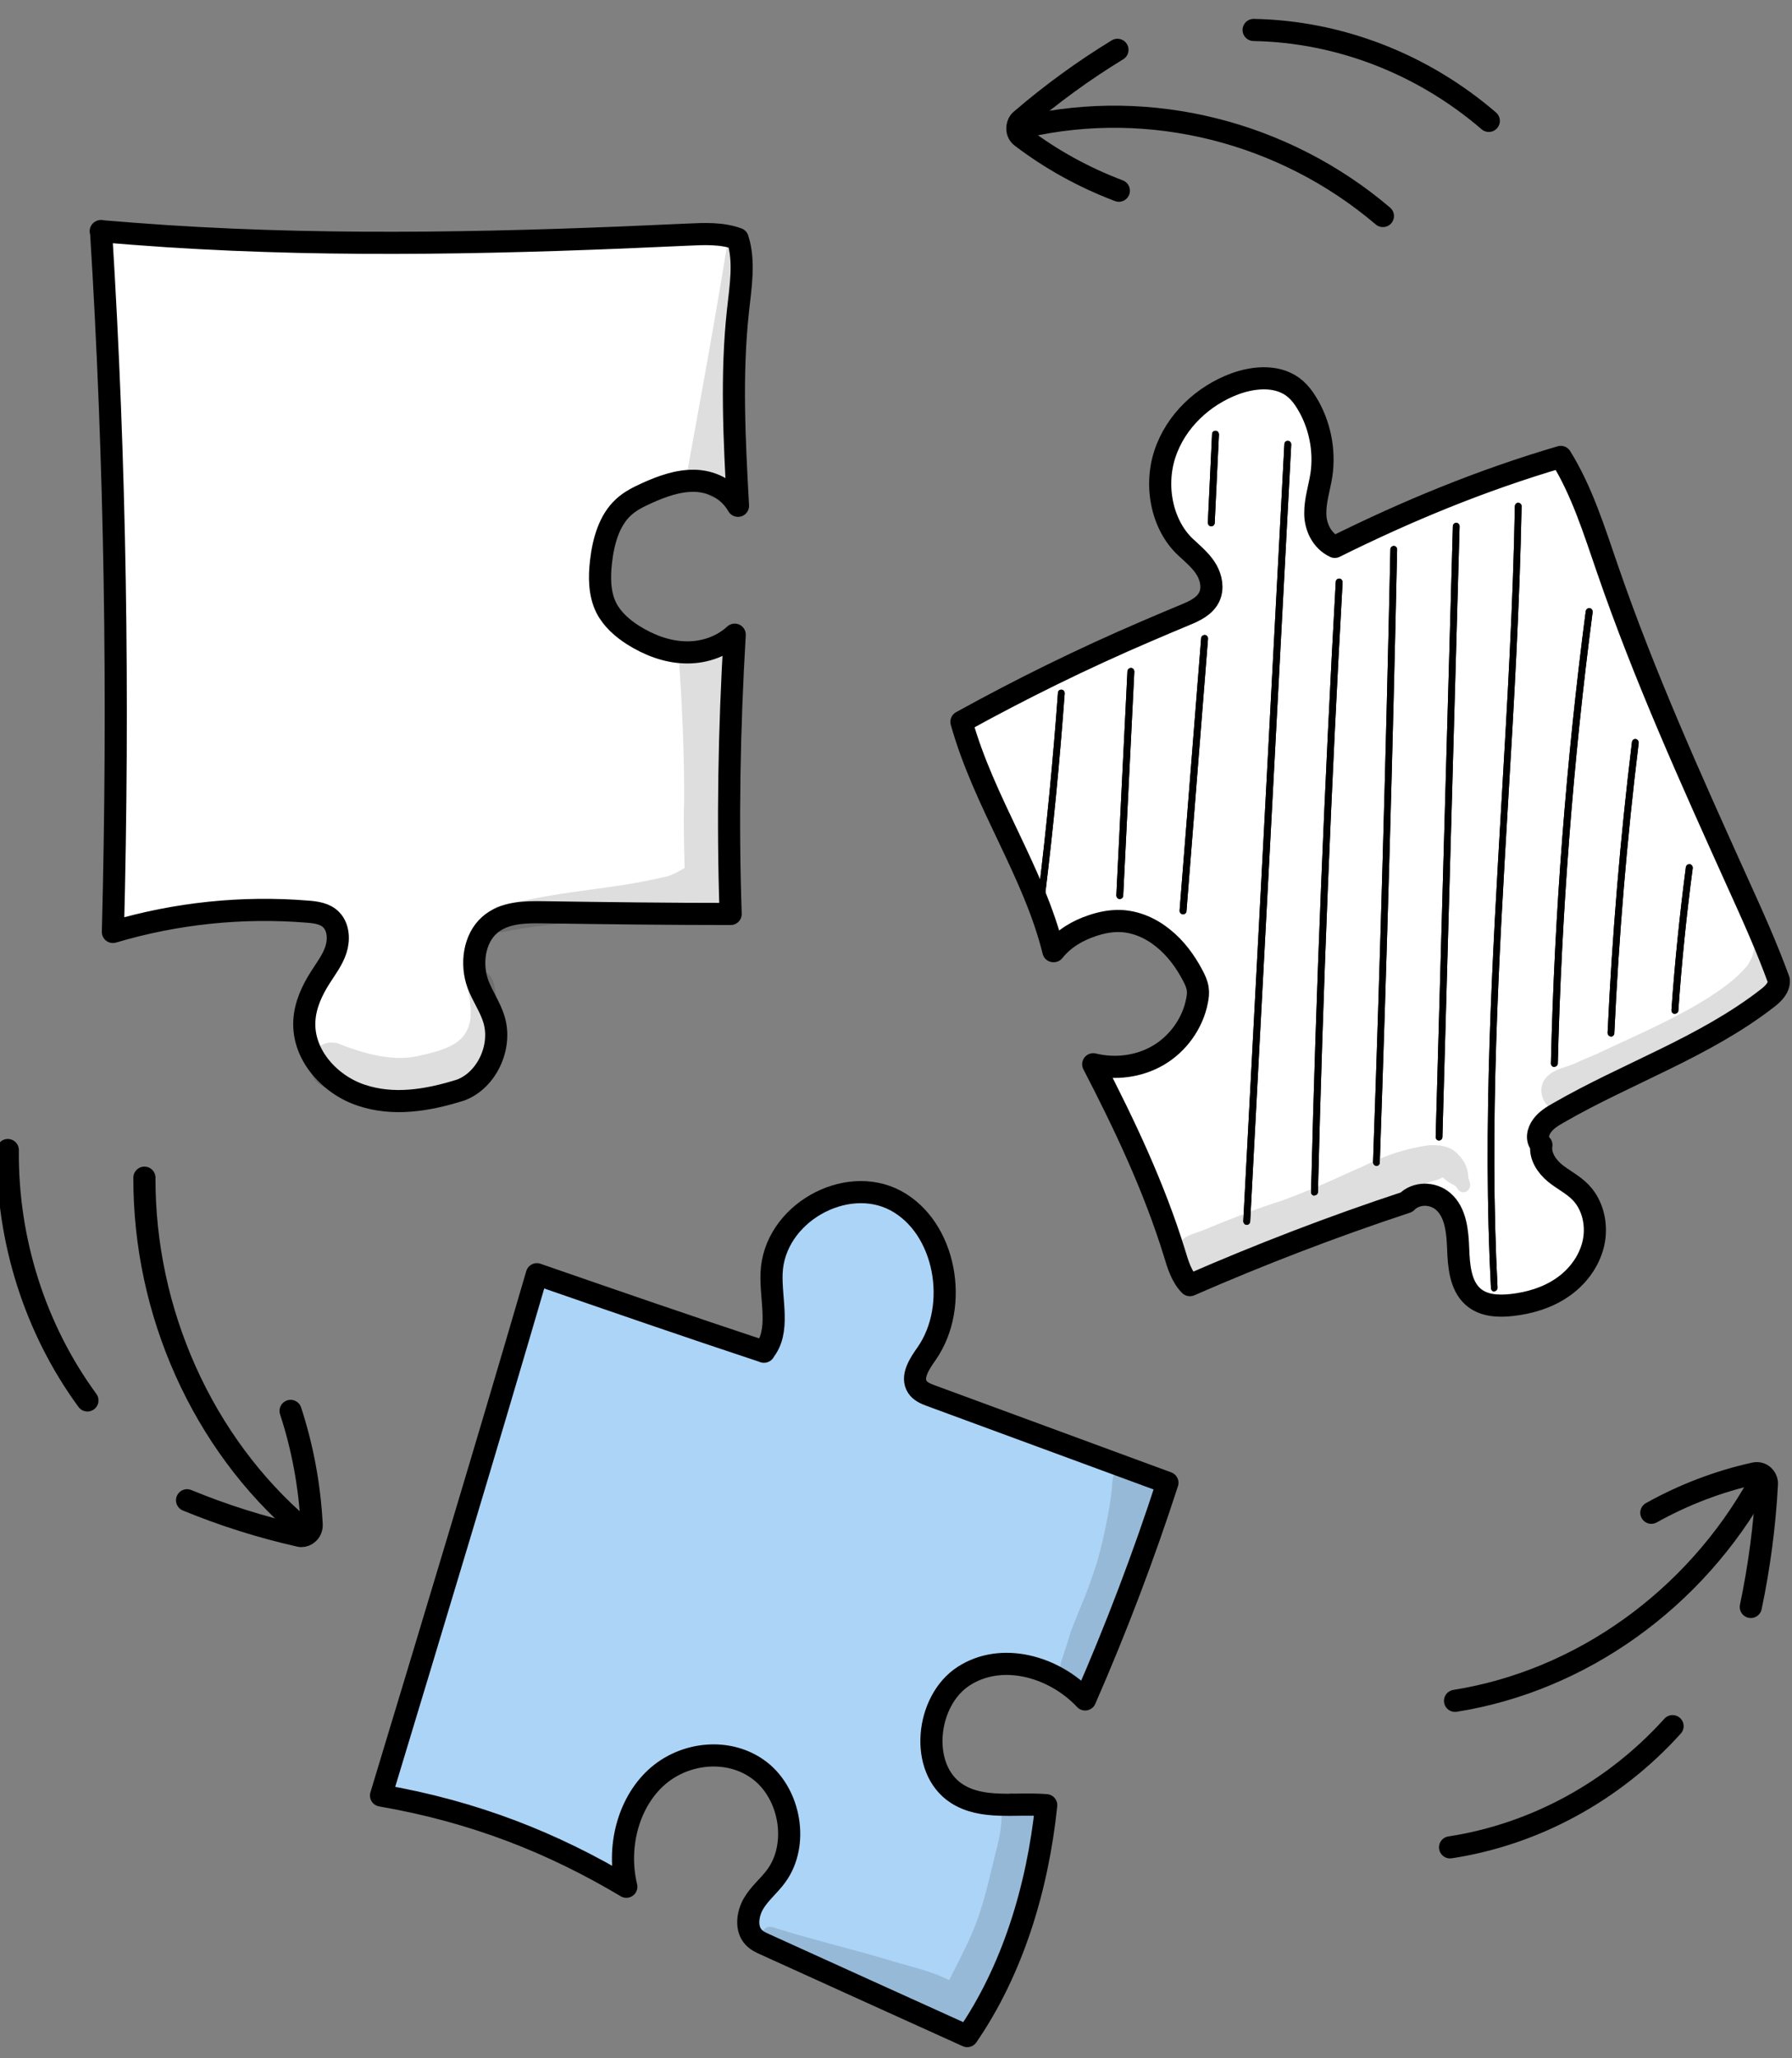 <svg width="81" height="93" viewBox="0 0 81 93" fill="none" xmlns="http://www.w3.org/2000/svg">
<rect x="0" y="0" width="81" height="93" fill="#808080" stroke="none"/>
<path d="M4.567 10.438C5.223 20.962 5.379 31.521 5.103 42.109C7.955 41.262 10.941 40.952 13.891 41.191C14.279 41.22 14.703 41.276 14.978 41.566C15.303 41.904 15.331 42.462 15.183 42.914C15.034 43.373 14.738 43.754 14.484 44.156C14.103 44.749 13.792 45.419 13.757 46.132C13.672 47.685 14.936 49.033 16.347 49.492C17.752 49.958 19.269 49.746 20.843 49.245C22.008 48.793 22.707 47.297 22.326 46.055C22.156 45.497 21.81 45.017 21.606 44.474C21.274 43.57 21.422 42.42 22.128 41.798C22.785 41.22 23.716 41.206 24.563 41.22C27.415 41.262 30.266 41.297 33.026 41.297C32.885 37.14 32.956 32.983 33.21 28.677C32.589 29.249 31.749 29.51 30.93 29.475C30.111 29.446 29.314 29.136 28.608 28.691C28.128 28.381 27.676 27.992 27.408 27.47C27.09 26.835 27.083 26.08 27.168 25.36C27.274 24.456 27.535 23.51 28.184 22.917C28.488 22.635 28.862 22.452 29.236 22.282C29.921 21.972 30.648 21.71 31.389 21.724C32.137 21.739 32.913 22.084 33.358 22.854C33.196 19.91 33.04 16.953 33.358 14.031C33.478 12.923 33.669 11.808 33.344 10.791C32.631 10.53 31.847 10.565 31.092 10.601C23.25 10.968 15.387 11.179 7.545 10.671C6.515 10.601 5.47 10.523 4.553 10.445L4.567 10.438Z" fill="white" stroke="black" stroke-linecap="round" stroke-linejoin="round"/>
<g opacity="0.13">
<path d="M33.484 11.469C33.484 11.116 33.583 10.699 33.308 10.424C33.223 10.325 33.117 10.269 33.005 10.248C32.758 11.758 32.503 13.269 32.242 14.779C31.84 17.08 31.416 19.374 31 21.675C31.162 21.908 31.438 22.049 31.72 22C31.96 22.621 32.856 22.762 33.202 22.113C33.273 21.972 33.315 21.809 33.315 21.654C33.315 21.654 33.315 21.661 33.315 21.668C33.315 21.661 33.315 21.654 33.315 21.647C33.315 21.633 33.315 21.612 33.315 21.598C33.315 21.576 33.315 21.562 33.315 21.541C33.315 21.485 33.315 21.421 33.322 21.365C33.343 21.167 33.372 20.842 33.343 20.722C33.202 18.4 33.167 15.428 33.343 13.713C33.442 12.972 33.449 12.217 33.484 11.469Z" fill="black"/>
</g>
<g opacity="0.13">
<path d="M32.765 40.147C32.765 40.147 32.765 40.105 32.765 40.076C32.645 38.523 32.673 36.978 32.723 35.425C32.695 33.583 32.892 31.747 33.005 29.912C32.984 29.002 32.052 28.755 31.537 29.171C31.17 29.009 30.676 29.291 30.69 29.764C30.831 31.91 30.937 34.062 30.923 36.215C30.888 37.218 30.923 38.22 30.944 39.222C30.45 39.498 30.605 39.427 30.189 39.589C27.38 40.253 26.067 40.119 22.531 40.937C21.818 41.156 22.107 42.285 22.834 42.095C24.775 41.686 26.822 41.678 29.031 41.375C29.688 41.304 30.358 41.227 30.972 40.959C30.98 41.008 30.994 41.064 31.008 41.114C31.107 41.424 31.417 41.559 31.699 41.516C32.074 41.643 32.532 41.516 32.737 41.121C32.864 40.902 32.871 40.648 32.822 40.401C32.794 40.288 32.779 40.189 32.772 40.154L32.765 40.147Z" fill="black"/>
</g>
<g opacity="0.13">
<path d="M22.431 45.066C22.368 44.763 22.375 44.41 22.192 44.149C21.966 43.789 21.401 43.838 21.21 44.212C21.112 44.396 21.112 44.594 21.168 44.791C21.26 45.314 21.224 45.088 21.267 45.497C21.288 45.596 21.267 45.913 21.267 46.041C21.09 47.064 20.406 47.382 18.938 47.706C18.055 47.911 16.912 47.805 15.267 47.142C14.011 46.81 13.503 48.744 14.745 49.146C16.093 49.64 17.54 50.127 18.98 49.88C19.947 49.704 20.872 49.175 21.584 48.476C22.389 47.586 22.622 46.252 22.439 45.066H22.431Z" fill="black"/>
</g>
<path d="M47.615 42.977C46.719 39.37 44.489 36.293 43.458 32.616C46.182 31.112 48.971 29.743 51.822 28.522C52.408 28.268 53.001 28.021 53.594 27.773C54.017 27.597 54.469 27.385 54.667 26.955C54.836 26.581 54.751 26.129 54.554 25.776C54.356 25.423 54.053 25.148 53.7 24.823C52.535 23.828 52.161 22.007 52.655 20.511C53.149 19.014 54.391 17.878 55.803 17.348C56.721 17.01 57.829 16.932 58.57 17.588C58.761 17.758 58.916 17.962 59.05 18.181C59.65 19.141 59.897 20.341 59.727 21.47C59.636 22.049 59.445 22.614 59.452 23.2C59.452 23.786 59.735 24.428 60.334 24.71C63.603 23.087 66.969 21.696 70.548 20.645C71.508 22.19 72.058 23.969 72.658 25.706C74.331 30.569 76.449 35.248 78.559 39.921C79.209 41.354 79.858 42.787 80.401 44.283C80.437 44.615 80.162 44.89 79.907 45.088C77.042 47.318 73.562 48.483 70.442 50.283C70.167 50.438 69.892 50.607 69.701 50.868C69.51 51.13 69.426 51.497 69.673 51.737C69.595 52.231 69.913 52.697 70.287 53.007C70.661 53.311 71.106 53.522 71.444 53.875C72.016 54.461 72.214 55.393 72.016 56.212C71.819 57.03 71.275 57.729 70.605 58.181C69.934 58.64 69.143 58.873 68.346 58.964C67.725 59.035 67.04 59.007 66.567 58.576C66.01 58.068 65.939 57.2 65.911 56.431C65.882 55.654 65.805 54.786 65.24 54.292C64.767 53.875 64.005 53.875 63.574 54.32C60.257 55.414 56.989 56.67 53.784 58.068C53.41 57.687 53.241 57.136 53.086 56.614C52.168 53.642 50.834 50.826 49.415 48.087C50.396 48.328 51.469 48.2 52.352 47.685C53.234 47.17 53.911 46.252 54.109 45.208C54.144 45.031 54.166 44.855 54.137 44.678C54.109 44.459 54.01 44.262 53.911 44.071C53.573 43.429 53.135 42.836 52.577 42.391C52.027 41.94 51.349 41.643 50.651 41.615C50.213 41.601 49.775 41.686 49.366 41.827C48.717 42.045 48.102 42.391 47.63 42.977H47.615Z" fill="white" stroke="black" stroke-linecap="round" stroke-linejoin="round"/>
<path d="M47.1 40.5C47.1 40.5 47.086 40.5 47.079 40.5C46.994 40.486 46.938 40.408 46.945 40.316C47.312 37.338 47.601 34.303 47.82 31.31C47.82 31.218 47.891 31.154 47.983 31.162C48.067 31.162 48.131 31.246 48.124 31.338C47.905 34.338 47.615 37.373 47.248 40.366C47.241 40.45 47.171 40.507 47.093 40.507L47.1 40.5Z" fill="black"/>
<path d="M50.615 40.62C50.615 40.62 50.615 40.62 50.608 40.62C50.523 40.62 50.46 40.542 50.46 40.45L50.961 30.336C50.961 30.244 51.046 30.18 51.123 30.18C51.208 30.18 51.272 30.258 51.272 30.35L50.77 40.465C50.77 40.549 50.7 40.62 50.615 40.62Z" fill="black"/>
<path d="M53.474 41.312C53.474 41.312 53.467 41.312 53.46 41.312C53.375 41.304 53.312 41.227 53.319 41.135L54.293 28.839C54.293 28.748 54.378 28.691 54.462 28.691C54.547 28.698 54.611 28.776 54.603 28.868L53.63 41.163C53.63 41.248 53.559 41.312 53.474 41.312Z" fill="black"/>
<path d="M54.751 23.779C54.751 23.779 54.751 23.779 54.744 23.779C54.659 23.779 54.596 23.701 54.596 23.609L54.786 19.621C54.786 19.529 54.85 19.459 54.949 19.466C55.033 19.466 55.097 19.544 55.097 19.635L54.906 23.623C54.906 23.708 54.836 23.779 54.751 23.779Z" fill="black"/>
<path d="M56.353 55.343C56.353 55.343 56.353 55.343 56.346 55.343C56.262 55.343 56.198 55.259 56.198 55.174L58.055 20.073C58.055 19.981 58.125 19.91 58.217 19.918C58.302 19.918 58.365 20.002 58.365 20.087L56.509 55.188C56.509 55.273 56.438 55.343 56.353 55.343Z" fill="black"/>
<path d="M59.41 54.024C59.325 54.024 59.254 53.946 59.261 53.854C59.487 44.706 59.868 35.432 60.377 26.298C60.377 26.207 60.454 26.136 60.539 26.143C60.623 26.143 60.687 26.228 60.687 26.312C60.172 35.439 59.798 44.706 59.572 53.854C59.572 53.946 59.501 54.009 59.416 54.009L59.41 54.024Z" fill="black"/>
<path d="M62.212 52.675C62.127 52.675 62.063 52.598 62.063 52.506C62.388 43.33 62.649 34.02 62.847 24.823C62.847 24.731 62.925 24.668 63.002 24.668C63.087 24.668 63.157 24.745 63.151 24.837C62.953 34.034 62.685 43.351 62.367 52.527C62.367 52.612 62.296 52.682 62.212 52.682V52.675Z" fill="black"/>
<path d="M65.042 51.532C64.958 51.532 64.887 51.454 64.894 51.363L65.671 23.779C65.671 23.687 65.748 23.623 65.826 23.623C65.91 23.623 65.981 23.701 65.974 23.793L65.198 51.377C65.198 51.461 65.127 51.532 65.042 51.532Z" fill="black"/>
<path d="M67.549 58.357C67.464 58.357 67.4 58.294 67.393 58.202C67.005 50.861 67.45 43.394 67.873 36.173C68.127 31.818 68.395 27.315 68.473 22.882C68.473 22.79 68.551 22.706 68.629 22.72C68.713 22.72 68.784 22.797 68.777 22.882C68.692 27.322 68.431 31.832 68.17 36.187C67.746 43.394 67.308 50.854 67.69 58.174C67.69 58.266 67.626 58.343 67.541 58.343C67.541 58.343 67.541 58.343 67.534 58.343L67.549 58.357Z" fill="black"/>
<path d="M70.251 48.208C70.167 48.208 70.096 48.13 70.103 48.038C70.265 41.234 70.795 34.366 71.677 27.618C71.691 27.526 71.769 27.47 71.853 27.477C71.938 27.491 71.995 27.569 71.988 27.661C71.105 34.394 70.583 41.255 70.414 48.045C70.414 48.13 70.343 48.2 70.258 48.2L70.251 48.208Z" fill="black"/>
<path d="M72.82 46.831C72.82 46.831 72.82 46.831 72.813 46.831C72.729 46.831 72.665 46.754 72.665 46.662C72.87 42.285 73.237 37.867 73.766 33.533C73.78 33.441 73.858 33.378 73.936 33.392C74.02 33.406 74.077 33.484 74.07 33.575C73.54 37.902 73.173 42.314 72.969 46.683C72.969 46.768 72.898 46.838 72.813 46.838L72.82 46.831Z" fill="black"/>
<path d="M75.708 45.808C75.708 45.808 75.701 45.808 75.694 45.808C75.609 45.808 75.545 45.723 75.552 45.631C75.701 43.485 75.926 41.319 76.202 39.187C76.216 39.095 76.3 39.039 76.378 39.046C76.463 39.06 76.519 39.138 76.512 39.229C76.23 41.354 76.011 43.514 75.863 45.652C75.863 45.737 75.792 45.801 75.708 45.801V45.808Z" fill="black"/>
<g opacity="0.13">
<path d="M65.014 51.751C65.014 51.751 65.021 51.751 65.028 51.751C65.063 51.751 65.098 51.751 65.141 51.765C65.098 51.758 65.049 51.751 65.021 51.751H65.014Z" fill="black"/>
</g>
<g opacity="0.13">
<path d="M66.369 53.177C66.355 52.922 66.285 52.668 66.15 52.464C66.094 52.386 66.094 52.379 66.15 52.457C66.285 52.633 65.861 52.068 65.981 52.252C66.038 52.322 66.031 52.322 65.974 52.245C65.784 51.977 65.494 51.828 65.183 51.779C65.183 51.779 65.177 51.779 65.169 51.779C65.12 51.772 65.078 51.765 65.028 51.758C64.682 51.708 64.337 51.779 63.998 51.85C63.158 52.019 62.353 52.33 61.577 52.718C60.927 52.979 59.692 53.614 57.92 54.257C56.77 54.617 55.648 55.068 54.525 55.527C54.081 55.732 53.509 55.781 53.248 56.261C52.81 56.995 53.53 57.997 54.321 57.736C56.587 56.903 58.902 56.198 61.09 55.139C61.548 54.998 63.701 53.84 64.478 53.459C64.478 53.459 64.485 53.459 64.492 53.459C64.704 53.367 64.936 53.346 65.141 53.233C65.169 53.219 65.198 53.205 65.219 53.198C65.367 53.346 65.537 53.466 65.727 53.551C65.713 53.551 65.706 53.544 65.692 53.536C65.72 53.551 65.762 53.572 65.791 53.586C65.819 53.628 65.847 53.671 65.875 53.706C65.96 53.861 66.158 53.918 66.299 53.826C66.609 53.6 66.348 53.254 66.369 53.198V53.177Z" fill="black"/>
</g>
<g opacity="0.13">
<path d="M80.041 43.344C79.935 43.048 79.851 42.744 79.78 42.441C79.653 42.455 79.526 42.511 79.434 42.617C79.265 42.78 79.272 43.02 79.201 43.231C78.954 43.718 79.032 43.584 78.601 44.036C77.077 45.483 74.07 46.718 72.171 47.622C71.974 47.706 71.536 47.897 71.409 47.946C70.879 48.243 70.145 48.257 69.793 48.815C69.383 49.506 70.061 50.438 70.802 50.198C73.089 49.323 75.263 48.179 77.331 46.831C78.404 46.111 79.611 45.405 80.204 44.163C80.225 44.099 80.253 44.043 80.274 43.972C80.189 43.768 80.112 43.556 80.034 43.344H80.041Z" fill="black"/>
</g>
<path d="M47.1 40.5C47.1 40.5 47.086 40.5 47.079 40.5C46.994 40.486 46.938 40.408 46.945 40.316C47.312 37.338 47.601 34.303 47.82 31.31C47.82 31.218 47.891 31.154 47.983 31.162C48.067 31.162 48.131 31.246 48.124 31.338C47.905 34.338 47.615 37.373 47.248 40.366C47.241 40.45 47.171 40.507 47.093 40.507L47.1 40.5Z" fill="black"/>
<path d="M50.615 40.62C50.615 40.62 50.615 40.62 50.608 40.62C50.523 40.62 50.46 40.542 50.46 40.45L50.961 30.336C50.961 30.244 51.046 30.18 51.123 30.18C51.208 30.18 51.272 30.258 51.272 30.35L50.77 40.465C50.77 40.549 50.7 40.62 50.615 40.62Z" fill="black"/>
<path d="M53.474 41.312C53.474 41.312 53.467 41.312 53.46 41.312C53.375 41.304 53.312 41.227 53.319 41.135L54.293 28.839C54.293 28.748 54.378 28.691 54.462 28.691C54.547 28.698 54.611 28.776 54.603 28.868L53.63 41.163C53.63 41.248 53.559 41.312 53.474 41.312Z" fill="black"/>
<path d="M54.751 23.779C54.751 23.779 54.751 23.779 54.744 23.779C54.659 23.779 54.596 23.701 54.596 23.609L54.786 19.621C54.786 19.529 54.85 19.459 54.949 19.466C55.033 19.466 55.097 19.544 55.097 19.635L54.906 23.623C54.906 23.708 54.836 23.779 54.751 23.779Z" fill="black"/>
<path d="M56.353 55.343C56.353 55.343 56.353 55.343 56.346 55.343C56.262 55.343 56.198 55.259 56.198 55.174L58.055 20.073C58.055 19.981 58.125 19.91 58.217 19.918C58.302 19.918 58.365 20.002 58.365 20.087L56.509 55.188C56.509 55.273 56.438 55.343 56.353 55.343Z" fill="black"/>
<path d="M59.41 54.024C59.325 54.024 59.254 53.946 59.261 53.854C59.487 44.706 59.868 35.432 60.377 26.298C60.377 26.207 60.454 26.136 60.539 26.143C60.623 26.143 60.687 26.228 60.687 26.312C60.172 35.439 59.798 44.706 59.572 53.854C59.572 53.946 59.501 54.009 59.416 54.009L59.41 54.024Z" fill="black"/>
<path d="M62.212 52.675C62.127 52.675 62.063 52.598 62.063 52.506C62.388 43.33 62.649 34.02 62.847 24.823C62.847 24.731 62.925 24.668 63.002 24.668C63.087 24.668 63.157 24.745 63.151 24.837C62.953 34.034 62.685 43.351 62.367 52.527C62.367 52.612 62.296 52.682 62.212 52.682V52.675Z" fill="black"/>
<path d="M65.042 51.532C64.958 51.532 64.887 51.454 64.894 51.363L65.671 23.779C65.671 23.687 65.748 23.623 65.826 23.623C65.91 23.623 65.981 23.701 65.974 23.793L65.198 51.377C65.198 51.461 65.127 51.532 65.042 51.532Z" fill="black"/>
<path d="M67.549 58.357C67.464 58.357 67.4 58.294 67.393 58.202C67.005 50.861 67.45 43.394 67.873 36.173C68.127 31.818 68.395 27.315 68.473 22.882C68.473 22.79 68.551 22.706 68.629 22.72C68.713 22.72 68.784 22.797 68.777 22.882C68.692 27.322 68.431 31.832 68.17 36.187C67.746 43.394 67.308 50.854 67.69 58.174C67.69 58.266 67.626 58.343 67.541 58.343C67.541 58.343 67.541 58.343 67.534 58.343L67.549 58.357Z" fill="black"/>
<path d="M70.251 48.208C70.167 48.208 70.096 48.13 70.103 48.038C70.265 41.234 70.795 34.366 71.677 27.618C71.691 27.526 71.769 27.47 71.853 27.477C71.938 27.491 71.995 27.569 71.988 27.661C71.105 34.394 70.583 41.255 70.414 48.045C70.414 48.13 70.343 48.2 70.258 48.2L70.251 48.208Z" fill="black"/>
<path d="M72.82 46.831C72.82 46.831 72.82 46.831 72.813 46.831C72.729 46.831 72.665 46.754 72.665 46.662C72.87 42.285 73.237 37.867 73.766 33.533C73.78 33.441 73.858 33.378 73.936 33.392C74.02 33.406 74.077 33.484 74.07 33.575C73.54 37.902 73.173 42.314 72.969 46.683C72.969 46.768 72.898 46.838 72.813 46.838L72.82 46.831Z" fill="black"/>
<path d="M75.708 45.808C75.708 45.808 75.701 45.808 75.694 45.808C75.609 45.808 75.545 45.723 75.552 45.631C75.701 43.485 75.926 41.319 76.202 39.187C76.216 39.095 76.3 39.039 76.378 39.046C76.463 39.06 76.519 39.138 76.512 39.229C76.23 41.354 76.011 43.514 75.863 45.652C75.863 45.737 75.792 45.801 75.708 45.801V45.808Z" fill="black"/>
<g opacity="0.13">
<path d="M65.015 51.751C65.015 51.751 65.022 51.751 65.029 51.751C65.064 51.751 65.099 51.751 65.142 51.765C65.099 51.758 65.05 51.751 65.022 51.751H65.015Z" fill="black"/>
</g>
<g opacity="0.13">
<path d="M52.154 66.545C51.766 66.362 51.378 66.171 50.997 65.966C50.587 66.15 50.263 66.545 50.27 67.117C50.22 67.787 50.001 69.1 49.599 70.554C49.077 72.164 48.936 72.333 48.406 73.709C48.293 74.084 48.173 74.465 48.046 74.839C47.976 75.064 47.884 75.297 47.94 75.53C47.976 76.144 48.639 76.582 49.183 76.406C50.001 76.031 49.825 75.594 50.051 75.276C50.7 74.027 51.145 72.672 51.568 71.324C51.865 70.23 52.401 69.213 52.564 68.077C52.606 67.653 52.747 67.202 52.634 66.785C52.472 66.707 52.309 66.63 52.154 66.559V66.545Z" fill="black"/>
</g>
<g opacity="0.13">
<path d="M46.747 81.036C46.43 81.043 46.112 81.036 45.801 81.036C45.759 81.036 45.717 81.029 45.675 81.015C45.449 81.17 45.293 81.431 45.293 81.777C45.244 82.829 45.209 82.892 44.898 84.142C44.263 86.817 44.058 87.191 42.985 89.308C42.957 89.358 42.936 89.414 42.908 89.471C42.166 89.097 41.355 88.906 40.564 88.68C38.778 88.13 36.957 87.706 35.172 87.156C34.995 87.099 34.797 87 34.621 87.113C34.325 87.283 34.381 87.798 34.72 87.882C35.376 88.151 36.301 88.348 36.647 88.553C38.934 89.626 40.359 90.303 42.068 90.967C42.117 90.981 42.159 91.002 42.209 91.023C42.484 91.172 42.788 91.249 43.077 91.355C43.077 91.355 43.077 91.355 43.084 91.355C43.373 91.553 43.783 91.666 44.065 91.398C44.298 91.235 44.383 90.918 44.326 90.642C44.552 90.346 44.722 89.986 44.905 89.668C45.971 87.904 46.324 85.814 46.839 83.824C46.966 83.316 47.03 82.793 47.065 82.271C47.065 81.989 47.157 81.678 47.016 81.417C46.952 81.248 46.86 81.128 46.747 81.036Z" fill="black"/>
</g>
<path d="M34.523 61.075C35.292 60.164 34.826 58.746 34.876 57.525C34.981 54.849 38.221 53.035 40.487 54.249C42.753 55.464 43.388 59 41.885 61.16C41.567 61.611 41.165 62.204 41.468 62.67C41.602 62.875 41.842 62.974 42.068 63.058C45.633 64.371 49.197 65.684 52.769 66.997C51.689 70.328 50.446 73.596 49.049 76.787C47.637 75.283 45.266 74.627 43.557 75.735C41.842 76.843 41.525 79.921 43.24 81.036C44.404 81.791 45.915 81.452 47.291 81.565C46.896 85.341 45.76 89.033 43.72 91.998C40.678 90.621 37.635 89.245 34.593 87.861C34.403 87.777 34.205 87.685 34.064 87.53C33.697 87.141 33.789 86.471 34.064 86.005C34.339 85.539 34.77 85.2 35.087 84.763C36.125 83.344 35.723 81.064 34.346 80.005C32.97 78.947 30.916 79.151 29.638 80.337C28.361 81.523 27.888 83.513 28.311 85.25C25.036 83.295 21.479 81.862 17.223 81.128C19.594 73.293 21.966 65.458 24.267 57.574C27.726 58.774 31.191 59.967 34.537 61.075H34.523Z" fill="#ACD4F7" stroke="black" stroke-linecap="round" stroke-linejoin="round"/>
<g opacity="0.13">
<path d="M52.154 66.545C51.766 66.362 51.378 66.171 50.997 65.966C50.587 66.15 50.263 66.545 50.27 67.117C50.22 67.787 50.001 69.1 49.599 70.554C49.077 72.164 48.936 72.333 48.406 73.709C48.293 74.084 48.173 74.465 48.046 74.839C47.976 75.064 47.884 75.297 47.94 75.53C47.976 76.144 48.639 76.582 49.183 76.406C50.001 76.031 49.825 75.594 50.051 75.276C50.7 74.027 51.145 72.672 51.568 71.324C51.865 70.23 52.401 69.213 52.564 68.077C52.606 67.653 52.747 67.202 52.634 66.785C52.472 66.707 52.309 66.63 52.154 66.559V66.545Z" fill="black"/>
</g>
<g opacity="0.13">
<path d="M46.747 81.036C46.43 81.043 46.112 81.036 45.801 81.036C45.759 81.036 45.717 81.029 45.675 81.015C45.449 81.17 45.293 81.431 45.293 81.777C45.244 82.829 45.209 82.892 44.898 84.142C44.263 86.817 44.058 87.191 42.985 89.308C42.957 89.358 42.936 89.414 42.908 89.471C42.166 89.097 41.355 88.906 40.564 88.68C38.778 88.13 36.957 87.706 35.172 87.156C34.995 87.099 34.797 87 34.621 87.113C34.325 87.283 34.381 87.798 34.72 87.882C35.376 88.151 36.301 88.348 36.647 88.553C38.934 89.626 40.359 90.303 42.068 90.967C42.117 90.981 42.159 91.002 42.209 91.023C42.484 91.172 42.788 91.249 43.077 91.355C43.077 91.355 43.077 91.355 43.084 91.355C43.373 91.553 43.783 91.666 44.065 91.398C44.298 91.235 44.383 90.918 44.326 90.642C44.552 90.346 44.722 89.986 44.905 89.668C45.971 87.904 46.324 85.814 46.839 83.824C46.966 83.316 47.03 82.793 47.065 82.271C47.065 81.989 47.157 81.678 47.016 81.417C46.952 81.248 46.86 81.128 46.747 81.036Z" fill="black"/>
</g>
<path d="M6.528 53.212C6.507 59.289 9.161 65.204 13.636 69.03" stroke="black" stroke-linecap="round" stroke-linejoin="round"/>
<path d="M13.135 63.75C13.678 65.409 13.996 67.138 14.088 68.888C14.095 69.037 14.038 69.185 13.925 69.284C13.841 69.361 13.735 69.404 13.622 69.404C13.586 69.404 13.558 69.404 13.523 69.39C11.801 69.001 10.1 68.465 8.455 67.787" stroke="black" stroke-linecap="round" stroke-linejoin="round"/>
<path d="M0.353 51.963C0.31 56.035 1.588 60.051 3.952 63.277" stroke="black" stroke-linecap="round" stroke-linejoin="round"/>
<path d="M65.769 76.85C71.466 75.947 76.604 72.269 79.512 67.025" stroke="black" stroke-linecap="round" stroke-linejoin="round"/>
<path d="M74.642 68.352C76.11 67.533 77.684 66.933 79.314 66.573C79.455 66.545 79.604 66.58 79.71 66.679C79.794 66.757 79.851 66.863 79.865 66.976C79.865 67.011 79.865 67.046 79.865 67.082C79.766 68.931 79.519 70.794 79.138 72.608" stroke="black" stroke-linecap="round" stroke-linejoin="round"/>
<path d="M65.544 83.471C69.37 82.885 72.941 80.944 75.602 77.994" stroke="black" stroke-linecap="round" stroke-linejoin="round"/>
<path d="M62.509 9.761C58.027 5.949 51.985 4.439 46.352 5.723" stroke="black" stroke-linecap="round" stroke-linejoin="round"/>
<path d="M50.573 8.617C49.006 8.024 47.524 7.213 46.176 6.189C46.056 6.104 45.985 5.963 45.985 5.808C45.985 5.688 46.021 5.575 46.084 5.49C46.105 5.462 46.127 5.441 46.155 5.42C47.517 4.248 48.985 3.182 50.51 2.251" stroke="black" stroke-linecap="round" stroke-linejoin="round"/>
<path d="M67.295 5.462C64.302 2.886 60.533 1.425 56.665 1.354" stroke="black" stroke-linecap="round" stroke-linejoin="round"/>
</svg>
